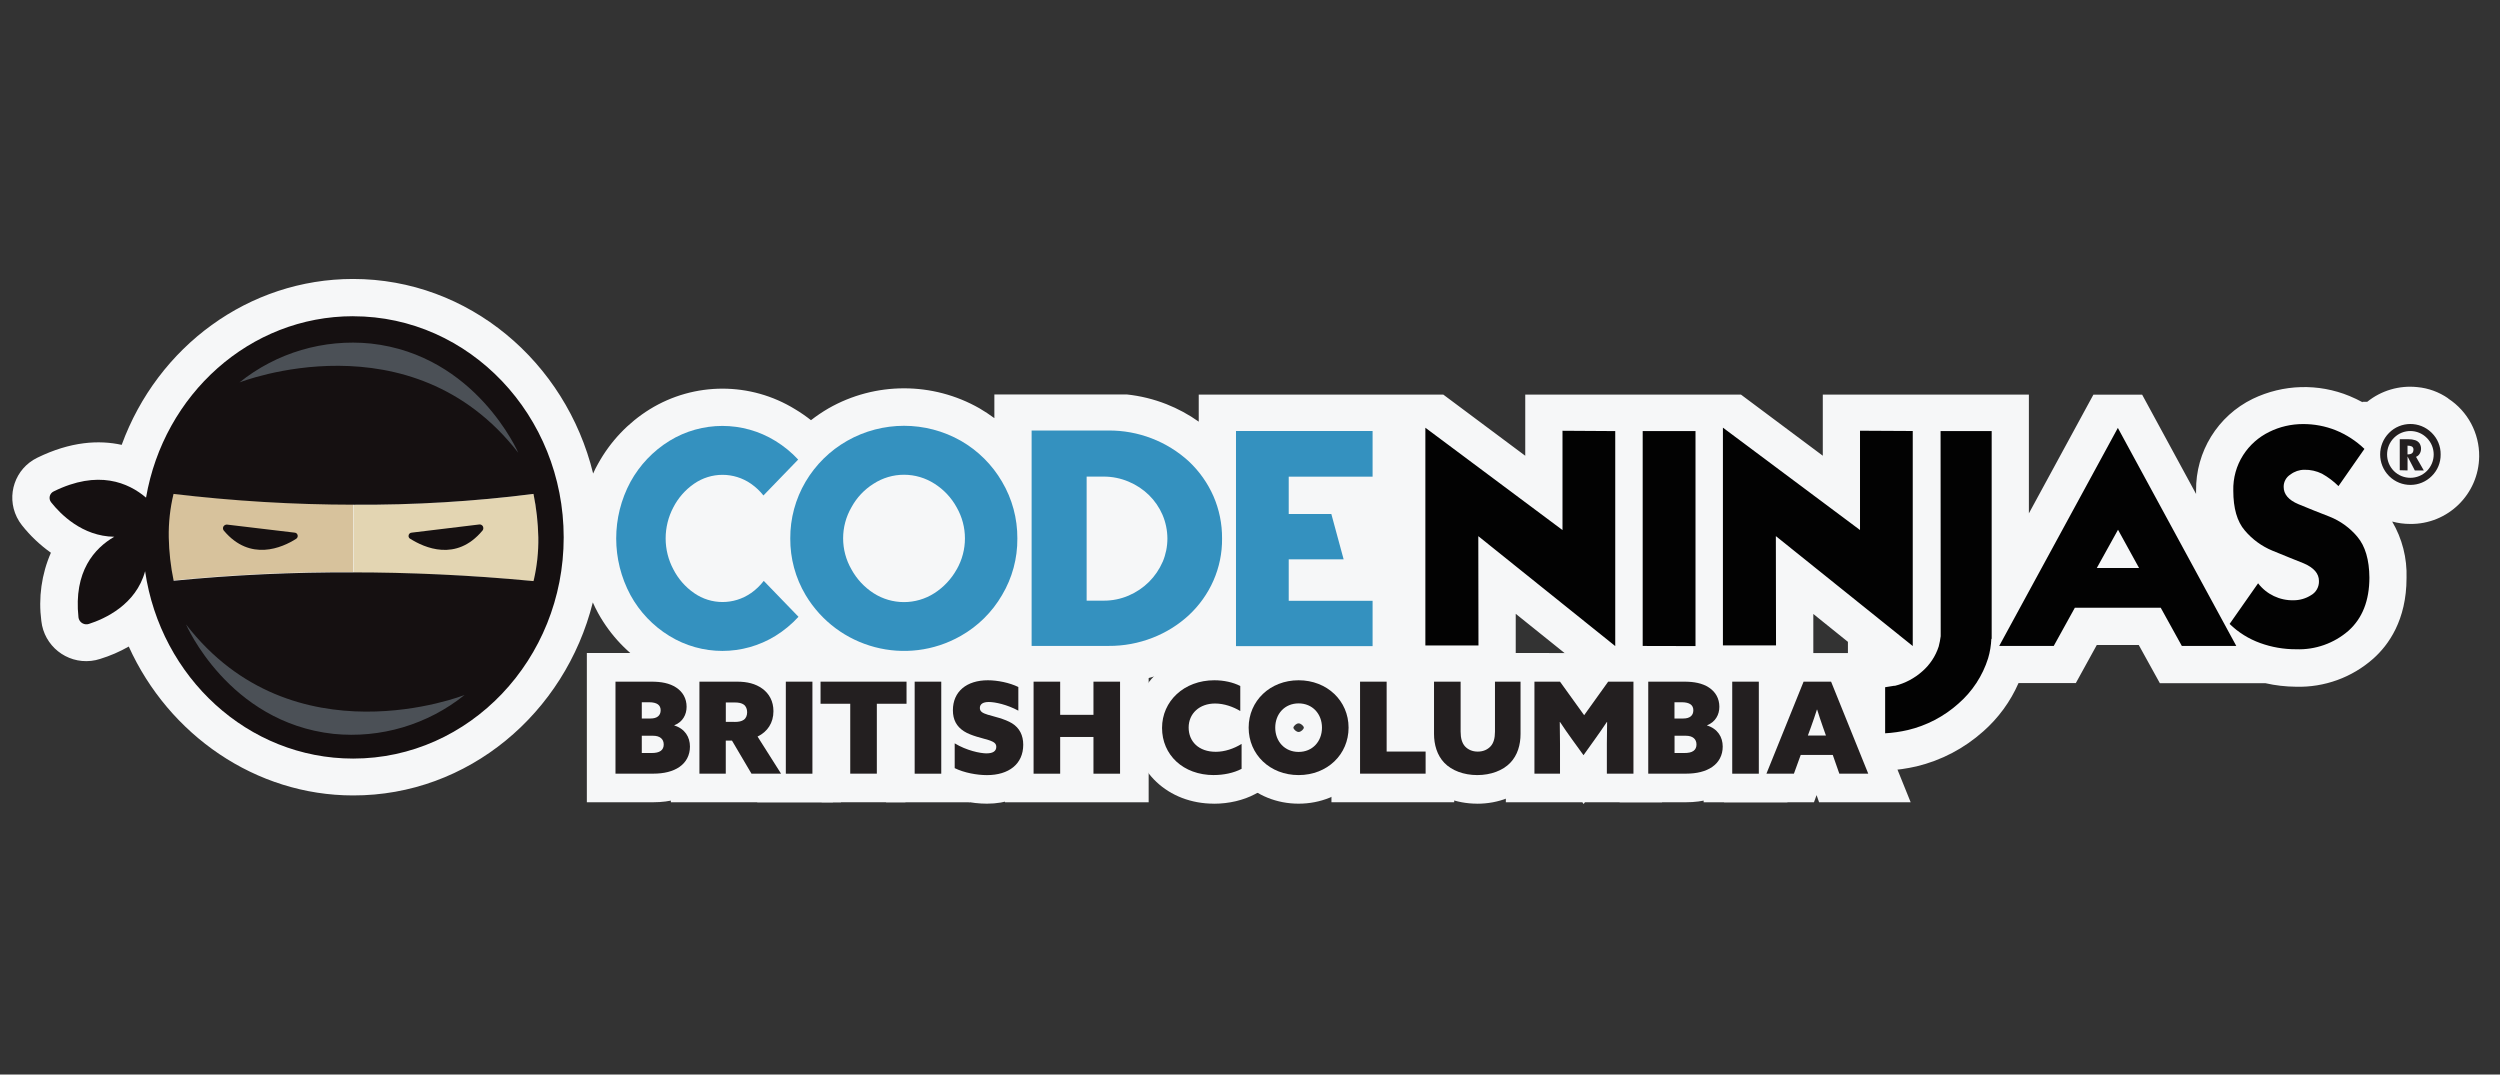 <?xml version="1.0" encoding="UTF-8"?>
<svg id="Layer_1" data-name="Layer 1" xmlns="http://www.w3.org/2000/svg" viewBox="0 0 612 263.04">
  <rect x="0" y="0" width="612" height="263.04" fill="#333333" stroke="none"/>
  <defs>
    <style>
      .cls-1 {
        fill: #231f20;
      }

      .cls-1, .cls-2, .cls-3, .cls-4, .cls-5, .cls-6, .cls-7, .cls-8, .cls-9 {
        stroke-width: 0px;
      }

      .cls-2 {
        fill: none;
      }

      .cls-3 {
        fill: #d7c29c;
      }

      .cls-4 {
        fill: #4b5056;
      }

      .cls-5 {
        fill: #f6f7f8;
      }

      .cls-6 {
        fill: #020202;
      }

      .cls-7 {
        fill: #e3d5b2;
      }

      .cls-8 {
        fill: #151011;
      }

      .cls-9 {
        fill: #3491bf;
      }
    </style>
  </defs>
  <g id="Layer_2" data-name="Layer 2">
    <g id="Layer_1-2" data-name="Layer 1-2">
      <path class="cls-5" d="M599.32,97.52c-2.25-1.56-4.87-2.52-7.59-2.76-4.39-.46-8.79.83-12.23,3.6h-1.14v.11c-1.04-.56-2.1-1.07-3.19-1.52-7.64-3.15-16.25-2.9-23.69.68-8.58,4.18-13.99,12.94-13.88,22.49v.8l-13.2-24.3h-11.94l-15.79,29.05v-29.07h-50.45v14.96l-20.03-14.96h-52.81v14.97l-20.06-14.97h-59.87v6.62c-2.45-1.74-5.1-3.17-7.9-4.28-3.12-1.23-6.39-2.03-9.72-2.38h-32.41v5.8c-1.17-.86-2.39-1.67-3.64-2.4h0c-11.45-6.53-25.5-6.53-36.95,0-1.5.87-2.93,1.84-4.3,2.9-1.23-.97-2.53-1.87-3.87-2.67-10.91-6.73-24.69-6.73-35.6,0-5.29,3.28-9.65,7.88-12.65,13.33-.44.79-.84,1.52-1.21,2.4-6.68-27.34-30.5-47.63-58.76-47.63-25.54,0-47.84,16.51-56.65,40.61-5.51-1.21-12.45-.87-20.7,3.17-5.39,2.64-7.61,9.14-4.97,14.53.34.7.76,1.37,1.25,1.98,2.03,2.57,4.42,4.83,7.09,6.73-2.29,5.25-3.09,11.03-2.34,16.71.67,6.06,6.13,10.43,12.19,9.76.74-.08,1.47-.24,2.18-.47,2.45-.75,4.81-1.77,7.03-3.04,9.8,21.66,31.09,36.45,54.92,36.45,28.16.06,51.89-20.12,58.68-47.25.39.88.82,1.76,1.29,2.61,3.01,5.46,7.38,10.05,12.7,13.32,10.9,6.71,24.65,6.71,35.55,0,1.34-.83,2.62-1.75,3.84-2.75,11.9,9.21,28.17,10.37,41.25,2.93,1.27-.73,2.5-1.54,3.68-2.41v5.94h30.83c3.85-.27,7.64-1.12,11.24-2.52,2.81-1.12,5.47-2.57,7.94-4.31v6.82h77.61v-16.84l20.97,16.84h51.88v-16.8l8.47,6.82v32.09l9.67-.58c2.41-.14,4.8-.49,7.15-1.03,6.06-1.46,11.66-4.4,16.3-8.55,3.71-3.27,6.66-7.3,8.64-11.83h14.03l5.13-9.32h10.28l5.16,9.34h25.82c2.46.56,4.97.85,7.49.87,6.96.2,13.73-2.26,18.94-6.88,3.72-3.31,8.14-9.42,8.14-19.74.16-4.85-1.06-9.64-3.52-13.82,1.44.39,2.92.59,4.4.59,9.23.11,16.79-7.28,16.9-16.51.07-5.7-2.78-11.05-7.55-14.17l-.05-.06Z"/>
      <path class="cls-2" d="M281.31,121.2c-1.45-1.41-3.15-2.54-5.01-3.31-1.92-.81-3.99-1.23-6.07-1.23h-4.19v30.37h4.19c2.09,0,4.15-.41,6.07-1.23,1.87-.8,3.57-1.94,5.01-3.37,1.41-1.41,2.55-3.07,3.34-4.91.77-1.81,1.16-3.75,1.15-5.71,0-1.99-.42-3.97-1.2-5.8-.78-1.8-1.9-3.44-3.3-4.81Z"/>
      <path class="cls-2" d="M228.77,118.42c-2.22-1.43-4.81-2.2-7.46-2.2-2.65,0-5.25.76-7.47,2.2-4.59,2.91-7.39,7.94-7.46,13.36,0,2.67.7,5.28,2.04,7.59,1.29,2.37,3.16,4.37,5.42,5.83,4.53,2.91,10.35,2.91,14.88,0,2.28-1.46,4.15-3.47,5.47-5.83,2.69-4.7,2.69-10.48,0-15.19-1.29-2.35-3.16-4.33-5.42-5.77Z"/>
      <path class="cls-9" d="M183.82,145.2c-4.17,2.9-9.71,2.9-13.88,0-2.15-1.48-3.9-3.48-5.09-5.8-1.25-2.34-1.9-4.94-1.9-7.59,0-2.64.64-5.25,1.87-7.59,1.19-2.32,2.93-4.31,5.07-5.79,4.2-2.92,9.76-2.92,13.96,0,1.15.8,2.17,1.76,3.04,2.86l8.5-8.79c-1.64-1.77-3.52-3.3-5.57-4.56-7.96-4.9-18.01-4.9-25.97,0-3.98,2.46-7.26,5.92-9.51,10.02-4.66,8.65-4.66,19.06,0,27.72,2.24,4.1,5.52,7.55,9.51,9.99,7.96,4.9,18.01,4.9,25.97,0,2.09-1.29,3.99-2.87,5.65-4.68l-8.5-8.79c-.89,1.15-1.95,2.17-3.14,3.01Z"/>
      <path class="cls-9" d="M235.23,107.91c-8.63-4.9-19.21-4.9-27.84,0-4.21,2.39-7.71,5.84-10.18,10.01-2.48,4.21-3.78,9.01-3.75,13.9-.03,4.87,1.26,9.65,3.75,13.84,7.83,13.11,24.69,17.56,37.97,10.02,4.21-2.38,7.71-5.84,10.13-10.02,2.49-4.18,3.78-8.97,3.74-13.84.03-4.89-1.26-9.69-3.75-13.9-2.42-4.16-5.89-7.61-10.07-10.01ZM234.2,139.38c-1.31,2.36-3.19,4.37-5.47,5.83-4.53,2.91-10.35,2.91-14.88,0-2.27-1.46-4.13-3.47-5.42-5.83-2.71-4.7-2.71-10.49,0-15.19,1.28-2.36,3.15-4.35,5.42-5.77,2.22-1.44,4.82-2.21,7.47-2.2,2.65,0,5.23.77,7.46,2.2,2.26,1.44,4.13,3.43,5.42,5.79,2.69,4.7,2.69,10.48,0,15.19v-.02Z"/>
      <path class="cls-9" d="M291.07,112.98c-5.38-4.94-12.44-7.65-19.74-7.59h-18.79v52.73h18.82c3.7.03,7.37-.65,10.81-2,3.29-1.28,6.31-3.16,8.9-5.56,2.54-2.38,4.58-5.24,5.98-8.43,1.43-3.25,2.15-6.76,2.11-10.31.03-3.56-.69-7.09-2.11-10.36-1.41-3.2-3.44-6.08-5.98-8.47ZM284.62,137.53c-.79,1.83-1.93,3.5-3.34,4.91-1.44,1.43-3.14,2.57-5.01,3.37-1.92.82-3.99,1.24-6.07,1.23h-4.19v-30.37h4.19c2.09,0,4.15.42,6.07,1.23,1.87.78,3.57,1.9,5.01,3.31,1.4,1.38,2.52,3.01,3.3,4.81.78,1.83,1.19,3.81,1.2,5.8,0,1.96-.39,3.91-1.15,5.71Z"/>
      <polygon class="cls-9" points="302.57 158.18 336.01 158.18 336.01 147.08 315.48 147.08 315.48 136.92 328.92 136.92 325.91 125.82 315.48 125.82 315.48 116.69 336.01 116.69 336.01 105.51 302.57 105.51 302.57 158.18"/>
      <polygon class="cls-6" points="382.5 129.76 348.93 104.71 348.93 158.01 361.93 158.01 361.89 131.25 395.41 158.16 395.41 105.53 382.5 105.45 382.5 129.76"/>
      <polygon class="cls-6" points="402.13 158.13 415.06 158.16 415.06 105.53 402.13 105.53 402.13 158.13"/>
      <polygon class="cls-6" points="468.24 158.15 468.24 105.51 455.33 105.44 455.33 129.75 421.77 104.69 421.77 158 434.77 158 434.73 131.24 468.24 158.15"/>
      <path class="cls-6" d="M475.08,155.75h0c-.11.85-.27,1.69-.49,2.52-.76,2.35-2.15,4.45-4.01,6.07-1.92,1.71-4.22,2.93-6.71,3.55h-.26l-.49.08-1.64.26v11.28c1.86-.1,3.71-.37,5.53-.79,4.61-1.09,8.88-3.32,12.41-6.48,3.4-2.96,5.92-6.8,7.27-11.1.46-1.55.72-3.14.79-4.75h.08v-50.86h-12.51l.03,50.22Z"/>
      <path class="cls-6" d="M489.43,158.12h13.33l5.16-9.34h21.03l5.16,9.34h13.33l-28.99-53.37-29.04,53.37ZM513.3,139.04l5.19-9.36,5.15,9.36h-10.34Z"/>
      <path class="cls-6" d="M577.09,131.41c-1.83-2.19-4.18-3.89-6.83-4.94-2.6-1-5.13-2.02-7.59-3.04s-3.63-2.46-3.63-4.24c-.02-1.24.62-2.39,1.67-3.04.98-.74,2.17-1.15,3.4-1.15,1.49-.03,2.97.3,4.31.96,1.48.83,2.84,1.85,4.04,3.04l6.35-9.11c-2.03-1.95-4.41-3.5-7.02-4.56-2.55-1.02-5.27-1.53-8.02-1.52-2.87,0-5.71.65-8.28,1.93-2.59,1.27-4.79,3.22-6.35,5.65-1.67,2.6-2.51,5.64-2.43,8.73,0,4.32.94,7.57,2.82,9.75,1.83,2.17,4.16,3.87,6.79,4.95l1.97.8,1.93.79,3.78,1.52c2.45,1.06,3.68,2.49,3.68,4.3.05,1.44-.7,2.79-1.96,3.49-1.26.8-2.72,1.22-4.21,1.23-3.41.09-6.66-1.45-8.73-4.16l-6.97,9.95c2.13,2.08,4.69,3.67,7.49,4.68,2.81,1.02,5.78,1.53,8.76,1.52,4.72.18,9.33-1.45,12.88-4.56,3.38-3.04,5.08-7.37,5.09-12.98-.04-4.38-1.02-7.72-2.95-9.99Z"/>
      <path class="cls-1" d="M597.47,111.25c.03,1.98-.75,3.88-2.16,5.27-2.86,2.89-7.52,2.92-10.42.06-.02-.02-.04-.04-.06-.06-2.89-2.92-2.89-7.62,0-10.54,2.86-2.89,7.52-2.92,10.42-.06.02.02.04.04.06.06,1.41,1.39,2.19,3.29,2.16,5.27ZM586.03,107.2c-2.23,2.24-2.23,5.87,0,8.11,2.24,2.22,5.86,2.21,8.08-.03,2.22-2.24,2.21-5.86-.03-8.08-2.19-2.22-5.77-2.25-7.99-.06-.02.02-.04.04-.06.06ZM587.46,115.11v-7.59h2.16c.54-.01,1.08.07,1.59.23.44.13.81.4,1.08.77.26.41.4.88.38,1.37,0,.41-.11.82-.33,1.17-.2.35-.52.63-.9.77l1.91,3.34h-2.2l-1.78-3.43h0v3.42l-1.91-.05ZM589.35,111.24c.27.01.53-.03.79-.11.2-.06.38-.19.5-.36.12-.19.17-.41.17-.64.04-.32-.1-.64-.36-.82-.34-.16-.72-.23-1.09-.21v2.14Z"/>
      <path class="cls-3" d="M42.29,120.83c-.84,3.48-1.23,7.05-1.17,10.63h0c.07,3.57.47,7.13,1.2,10.63,14.66-1.44,29.39-2.13,44.12-2.05v-16.71c-14.75.03-29.49-.81-44.15-2.51Z"/>
      <path class="cls-7" d="M131.82,131.54h0c-.07-3.57-.47-7.13-1.18-10.63-14.62,1.83-29.35,2.69-44.09,2.57v16.71c13.11,0,28.23.53,44.04,2.13h.12c.82-3.53,1.2-7.15,1.11-10.77Z"/>
      <path class="cls-8" d="M86.44,77.41c-25.3,0-46.34,19.15-50.69,44.41-4.3-3.66-11.71-6.91-22.61-1.52-.87.41-1.25,1.45-.84,2.32.06.13.13.24.22.35,2.26,2.86,7.59,8.32,15.45,8.43-4.81,2.79-9.98,8.44-8.76,19.74.14,1.06,1.11,1.81,2.18,1.68.12-.02.24-.04.36-.08,3.84-1.23,11.54-4.68,13.77-12.91,3.8,25.97,25.15,45.87,50.94,45.87,28.46,0,51.53-24.3,51.53-54.14s-23.07-54.14-51.53-54.14ZM130.59,142.25c-15.84-1.52-30.97-2.13-44.04-2.13h0c-14.71-.07-29.41.61-44.04,2.05-.73-3.5-1.13-7.06-1.2-10.63h0c-.06-3.58.33-7.15,1.17-10.63,14.65,1.74,29.39,2.63,44.15,2.64h0c14.7.09,29.39-.79,43.97-2.64.71,3.5,1.11,7.06,1.18,10.63h0c.06,3.58-.33,7.15-1.15,10.63h-.03v.08Z"/>
      <path class="cls-4" d="M45.54,152.86s10.33,23.95,36.08,26.79c11.54,1.17,23.07-2.26,32.11-9.52,0,0-41.99,16.63-68.19-17.27Z"/>
      <path class="cls-4" d="M126.87,110.83s-10.33-23.89-36.07-26.73c-11.56-1.18-23.12,2.24-32.18,9.52,0,0,41.99-16.6,68.25,17.21Z"/>
      <path class="cls-8" d="M72.13,130.39l-16.46-1.96c-.49-.09-.97.23-1.07.72-.05.29.03.58.23.79,6.41,7.59,14.23,4.15,17.66,1.97.39-.24.51-.74.28-1.13-.14-.23-.38-.37-.64-.39v-.02Z"/>
      <path class="cls-8" d="M100.43,131.89c3.42,2.17,11.24,5.7,17.65-1.97.34-.37.33-.94-.04-1.29-.21-.2-.51-.29-.79-.23l-16.46,1.99c-.44.01-.79.38-.78.83,0,.29.17.56.43.69v-.02Z"/>
    </g>
  </g>
  <g>
    <g>
      <path class="cls-1" d="M150.66,166.87h8.82c2.4,0,4.42.37,6.04,1.43,1.61,1.06,2.56,2.67,2.56,4.73,0,1.93-.98,3.73-3,4.51v.06c2.59.81,3.82,2.83,3.82,5.16,0,2.15-.95,3.86-2.56,4.98-1.61,1.12-3.82,1.65-6.38,1.65h-9.29v-22.53ZM159.26,175.89c1.58,0,2.47-.71,2.47-2.02,0-.65-.25-1.15-.7-1.46s-1.14-.5-2.15-.5h-1.77v3.98h2.15ZM161.75,183.82c.51-.37.73-.93.73-1.56,0-1.37-.95-2.15-2.62-2.15h-2.75v4.23h2.27c1.17,0,1.86-.16,2.37-.53Z"/>
      <path class="cls-1" d="M171.23,166.87h9.2c2.5,0,4.52.5,6.19,1.71,1.67,1.21,2.72,3.08,2.72,5.51,0,2.86-1.45,5.04-3.89,6.22l5.75,9.08h-7.24l-4.77-8.09h-1.52v8.09h-6.45v-22.53ZM179.77,176.73c1.14,0,1.77-.16,2.31-.53.54-.37.82-1.06.82-1.84s-.28-1.49-.82-1.87c-.54-.37-1.17-.53-2.31-.53h-2.09v4.76h2.09Z"/>
      <path class="cls-1" d="M192.37,166.87h6.51v22.53h-6.51v-22.53Z"/>
      <path class="cls-1" d="M208.14,172.28h-7.27v-5.41h21.05v5.41h-7.27v17.11h-6.51v-17.11Z"/>
      <path class="cls-1" d="M223.91,166.87h6.51v22.53h-6.51v-22.53Z"/>
      <path class="cls-1" d="M241.55,184.42c1.45,0,2.34-.5,2.34-1.59,0-.84-.57-1.24-1.93-1.68-1.36-.44-4.23-1-6-2.15s-2.69-2.77-2.69-5.13c0-4.6,3.38-7.34,8.56-7.34,2.34,0,5.31.59,7.46,1.65v5.79c-2.75-1.49-5.69-2.12-7.24-2.12-1.39,0-2.18.5-2.18,1.46,0,.84.6,1.24,1.93,1.65,1.33.41,4.17,1,5.97,2.12s2.72,2.92,2.72,5.23c0,4.73-3.54,7.44-8.88,7.44-2.43,0-5.56-.56-7.9-1.71v-6.07c2.91,1.77,6.26,2.46,7.84,2.46Z"/>
      <path class="cls-1" d="M253.02,166.87h6.51v8.12h8.15v-8.12h6.51v22.53h-6.51v-8.99h-8.15v8.99h-6.51v-22.53Z"/>
      <path class="cls-1" d="M297.17,189.74c-7.58,0-12.7-4.98-12.7-11.54s5.37-11.67,12.8-11.67c2.34,0,4.58.5,6.35,1.4v6.13c-1.71-1.03-3.95-1.84-6.16-1.84-3.85,0-6.48,2.46-6.48,5.88s2.46,5.94,6.64,5.94c2.21,0,4.46-.78,6.32-1.93v6.1c-1.93,1.03-4.46,1.52-6.76,1.52Z"/>
      <path class="cls-1" d="M305.67,178.13c0-6.56,5.25-11.6,12.23-11.6s12.23,5.04,12.23,11.6-5.21,11.61-12.23,11.61-12.23-5.04-12.23-11.61ZM323.62,178.13c0-3.36-2.31-5.94-5.72-5.94s-5.72,2.58-5.72,5.94,2.31,5.94,5.72,5.94,5.72-2.58,5.72-5.94Z"/>
      <path class="cls-1" d="M332.94,166.87h6.51v17.11h9.54v5.41h-16.05v-22.53Z"/>
      <path class="cls-1" d="M357.56,166.87v12.23c0,1.62.35,2.8,1.07,3.61.73.78,1.77,1.28,3.13,1.28s2.4-.5,3.13-1.28c.73-.78,1.08-1.96,1.08-3.61v-12.23h6.26v12.79c0,2.68-.73,5.23-2.53,7.09-1.8,1.87-4.74,2.99-8.06,2.99s-6.26-1.12-8.06-2.99c-1.8-1.87-2.53-4.48-2.53-7.09v-12.79h6.51Z"/>
      <path class="cls-1" d="M375.63,166.87h6.26l5.91,8.21,5.88-8.21h6.19v22.53h-6.51v-7.34c0-1.77.03-3.76.06-5.32h-.06c-.95,1.43-1.99,2.92-3,4.33l-2.72,3.8-2.75-3.8c-1.04-1.43-2.05-2.89-3-4.33h-.06c.03,1.56.06,3.55.06,5.32v7.34h-6.26v-22.53Z"/>
      <path class="cls-1" d="M403.48,166.87h8.82c2.4,0,4.42.37,6.04,1.43,1.61,1.06,2.56,2.67,2.56,4.73,0,1.93-.98,3.73-3,4.51v.06c2.59.81,3.82,2.83,3.82,5.16,0,2.15-.95,3.86-2.56,4.98-1.61,1.12-3.82,1.65-6.38,1.65h-9.29v-22.53ZM412.07,175.89c1.58,0,2.46-.71,2.46-2.02,0-.65-.25-1.15-.7-1.46s-1.14-.5-2.15-.5h-1.77v3.98h2.15ZM414.57,183.82c.51-.37.73-.93.73-1.56,0-1.37-.95-2.15-2.62-2.15h-2.75v4.23h2.27c1.17,0,1.87-.16,2.37-.53Z"/>
      <path class="cls-1" d="M424.05,166.87h6.51v22.53h-6.51v-22.53Z"/>
      <path class="cls-1" d="M441.52,166.87h6.73l9.1,22.53h-7.08l-1.61-4.6h-7.84l-1.67,4.6h-6.73l9.1-22.53ZM446.99,180.06l-.76-2.15c-.44-1.28-.98-2.83-1.39-4.2h-.06c-.44,1.4-.98,2.96-1.45,4.26l-.76,2.08h4.42Z"/>
    </g>
    <g>
      <path class="cls-5" d="M159.95,196.39h-16.29v-36.53h15.82c4,0,7.23.84,9.88,2.58,3.63,2.38,5.72,6.24,5.72,10.58,0,1.34-.21,2.64-.62,3.85.93,1.75,1.44,3.75,1.44,5.89,0,4.36-2.03,8.27-5.57,10.73-2.77,1.92-6.26,2.9-10.38,2.9Z"/>
      <path class="cls-5" d="M203.92,196.39h-39.69v-36.53h16.2c4.1,0,7.47,1,10.3,3.04,3.57,2.59,5.61,6.66,5.61,11.18,0,2.65-.69,5.12-1.96,7.23l9.54,15.08Z"/>
      <rect class="cls-5" x="185.37" y="159.87" width="20.51" height="36.53"/>
      <polygon class="cls-5" points="221.65 196.39 201.14 196.39 201.14 179.28 193.88 179.28 193.88 159.87 228.92 159.87 228.92 179.28 221.65 179.28 221.65 196.39"/>
      <rect class="cls-5" x="216.91" y="159.87" width="20.51" height="36.53"/>
      <path class="cls-5" d="M241.61,196.74c-3.79,0-7.9-.91-10.99-2.43l-3.91-1.92v-14.96c-.29-1.12-.44-2.31-.44-3.56s.15-2.54.44-3.71v-.67l.16.1c1.79-6.09,7.45-10.06,14.96-10.06,3.59,0,7.54.89,10.55,2.37l3.91,1.92v12.77c.79,1.72,1.2,3.65,1.2,5.71,0,8.5-6.53,14.44-15.88,14.44Z"/>
      <rect class="cls-5" x="246.02" y="159.87" width="35.17" height="36.53"/>
      <path class="cls-5" d="M297.17,196.74c-11.23,0-19.7-7.97-19.7-18.54s8.51-18.67,19.8-18.67c3.46,0,6.76.75,9.53,2.16l3.82,1.95v6.12l.32-.19v22.85l-3.71,1.98c-2.84,1.51-6.41,2.35-10.05,2.35ZM297.22,177h0Z"/>
      <path class="cls-5" d="M317.9,196.74c-10.78,0-19.23-8.17-19.23-18.61s8.45-18.6,19.23-18.6,19.23,8.17,19.23,18.6-8.45,18.61-19.23,18.61ZM316.62,178.13c.05.42.73,1.06,1.28,1.06s1.25-.65,1.28-1.07c-.03-.4-.73-1.04-1.28-1.04s-1.23.63-1.28,1.06Z"/>
      <polygon class="cls-5" points="355.99 196.39 325.94 196.39 325.94 159.87 346.45 159.87 346.45 176.98 355.99 176.98 355.99 196.39"/>
      <path class="cls-5" d="M361.63,196.74c-5.18,0-9.95-1.87-13.1-5.13-2.89-3-4.49-7.24-4.49-11.95v-19.79h35.17v19.79c0,4.78-1.55,8.91-4.49,11.96-3.14,3.26-7.91,5.13-13.09,5.13ZM358.95,179.39h0ZM364.57,179.36h0Z"/>
      <polygon class="cls-5" points="387.67 196.83 387.36 196.39 368.63 196.39 368.63 159.87 385.48 159.87 387.79 163.07 390.08 159.87 406.87 159.87 406.87 196.39 387.99 196.39 387.67 196.83"/>
      <path class="cls-5" d="M412.77,196.39h-16.29v-36.53h15.82c4,0,7.24.84,9.88,2.58,3.63,2.38,5.72,6.24,5.72,10.58,0,1.34-.21,2.64-.62,3.85.93,1.75,1.44,3.75,1.44,5.89,0,4.36-2.03,8.27-5.57,10.73-2.77,1.92-6.26,2.9-10.38,2.9Z"/>
      <rect class="cls-5" x="417.05" y="159.87" width="20.51" height="36.53"/>
      <polygon class="cls-5" points="467.73 196.39 445.31 196.39 444.7 194.64 444.06 196.39 422.04 196.39 436.8 159.87 452.98 159.87 467.73 196.39"/>
    </g>
    <g>
      <path class="cls-1" d="M150.66,166.87h8.82c2.4,0,4.42.37,6.04,1.43,1.61,1.06,2.56,2.67,2.56,4.73,0,1.93-.98,3.73-3,4.51v.06c2.59.81,3.82,2.83,3.82,5.16,0,2.15-.95,3.86-2.56,4.98-1.61,1.12-3.82,1.65-6.38,1.65h-9.29v-22.53ZM159.26,175.89c1.58,0,2.47-.71,2.47-2.02,0-.65-.25-1.15-.7-1.46s-1.14-.5-2.15-.5h-1.77v3.98h2.15ZM161.75,183.82c.51-.37.73-.93.73-1.56,0-1.37-.95-2.15-2.62-2.15h-2.75v4.23h2.27c1.17,0,1.86-.16,2.37-.53Z"/>
      <path class="cls-1" d="M171.23,166.87h9.2c2.5,0,4.52.5,6.19,1.71,1.67,1.21,2.72,3.08,2.72,5.51,0,2.86-1.45,5.04-3.89,6.22l5.75,9.08h-7.24l-4.77-8.09h-1.52v8.09h-6.45v-22.53ZM179.77,176.73c1.14,0,1.77-.16,2.31-.53.54-.37.82-1.06.82-1.84s-.28-1.49-.82-1.87c-.54-.37-1.17-.53-2.31-.53h-2.09v4.76h2.09Z"/>
      <path class="cls-1" d="M192.37,166.87h6.51v22.53h-6.51v-22.53Z"/>
      <path class="cls-1" d="M208.14,172.28h-7.27v-5.41h21.05v5.41h-7.27v17.11h-6.51v-17.11Z"/>
      <path class="cls-1" d="M223.91,166.87h6.51v22.53h-6.51v-22.53Z"/>
      <path class="cls-1" d="M241.55,184.42c1.45,0,2.34-.5,2.34-1.59,0-.84-.57-1.24-1.93-1.68-1.36-.44-4.23-1-6-2.15s-2.69-2.77-2.69-5.13c0-4.6,3.38-7.34,8.56-7.34,2.34,0,5.31.59,7.46,1.65v5.79c-2.75-1.49-5.69-2.12-7.24-2.12-1.39,0-2.18.5-2.18,1.46,0,.84.6,1.24,1.93,1.65,1.33.41,4.17,1,5.97,2.12s2.72,2.92,2.72,5.23c0,4.73-3.54,7.44-8.88,7.44-2.43,0-5.56-.56-7.9-1.71v-6.07c2.91,1.77,6.26,2.46,7.84,2.46Z"/>
      <path class="cls-1" d="M253.02,166.87h6.51v8.12h8.15v-8.12h6.51v22.53h-6.51v-8.99h-8.15v8.99h-6.51v-22.53Z"/>
      <path class="cls-1" d="M297.17,189.74c-7.58,0-12.7-4.98-12.7-11.54s5.37-11.67,12.8-11.67c2.34,0,4.58.5,6.35,1.4v6.13c-1.71-1.03-3.95-1.84-6.16-1.84-3.85,0-6.48,2.46-6.48,5.88s2.46,5.94,6.64,5.94c2.21,0,4.46-.78,6.32-1.93v6.1c-1.93,1.03-4.46,1.52-6.76,1.52Z"/>
      <path class="cls-1" d="M305.67,178.13c0-6.56,5.25-11.6,12.23-11.6s12.23,5.04,12.23,11.6-5.21,11.61-12.23,11.61-12.23-5.04-12.23-11.61ZM323.62,178.13c0-3.36-2.31-5.94-5.72-5.94s-5.72,2.58-5.72,5.94,2.31,5.94,5.72,5.94,5.72-2.58,5.72-5.94Z"/>
      <path class="cls-1" d="M332.94,166.87h6.51v17.11h9.54v5.41h-16.05v-22.53Z"/>
      <path class="cls-1" d="M357.56,166.87v12.23c0,1.62.35,2.8,1.07,3.61.73.78,1.77,1.28,3.13,1.28s2.4-.5,3.13-1.28c.73-.78,1.08-1.96,1.08-3.61v-12.23h6.26v12.79c0,2.68-.73,5.23-2.53,7.09-1.8,1.87-4.74,2.99-8.06,2.99s-6.26-1.12-8.06-2.99c-1.8-1.87-2.53-4.48-2.53-7.09v-12.79h6.51Z"/>
      <path class="cls-1" d="M375.63,166.87h6.26l5.91,8.21,5.88-8.21h6.19v22.53h-6.51v-7.34c0-1.77.03-3.76.06-5.32h-.06c-.95,1.43-1.99,2.92-3,4.33l-2.72,3.8-2.75-3.8c-1.04-1.43-2.05-2.89-3-4.33h-.06c.03,1.56.06,3.55.06,5.32v7.34h-6.26v-22.53Z"/>
      <path class="cls-1" d="M403.48,166.87h8.82c2.4,0,4.42.37,6.04,1.43,1.61,1.06,2.56,2.67,2.56,4.73,0,1.93-.98,3.73-3,4.51v.06c2.59.81,3.82,2.83,3.82,5.16,0,2.15-.95,3.86-2.56,4.98-1.61,1.12-3.82,1.65-6.38,1.65h-9.29v-22.53ZM412.07,175.89c1.58,0,2.46-.71,2.46-2.02,0-.65-.25-1.15-.7-1.46s-1.14-.5-2.15-.5h-1.77v3.98h2.15ZM414.57,183.82c.51-.37.73-.93.73-1.56,0-1.37-.95-2.15-2.62-2.15h-2.75v4.23h2.27c1.17,0,1.87-.16,2.37-.53Z"/>
      <path class="cls-1" d="M424.05,166.87h6.51v22.53h-6.51v-22.53Z"/>
      <path class="cls-1" d="M441.52,166.87h6.73l9.1,22.53h-7.08l-1.61-4.6h-7.84l-1.67,4.6h-6.73l9.1-22.53ZM446.99,180.06l-.76-2.15c-.44-1.28-.98-2.83-1.39-4.2h-.06c-.44,1.4-.98,2.96-1.45,4.26l-.76,2.08h4.42Z"/>
    </g>
  </g>
</svg>